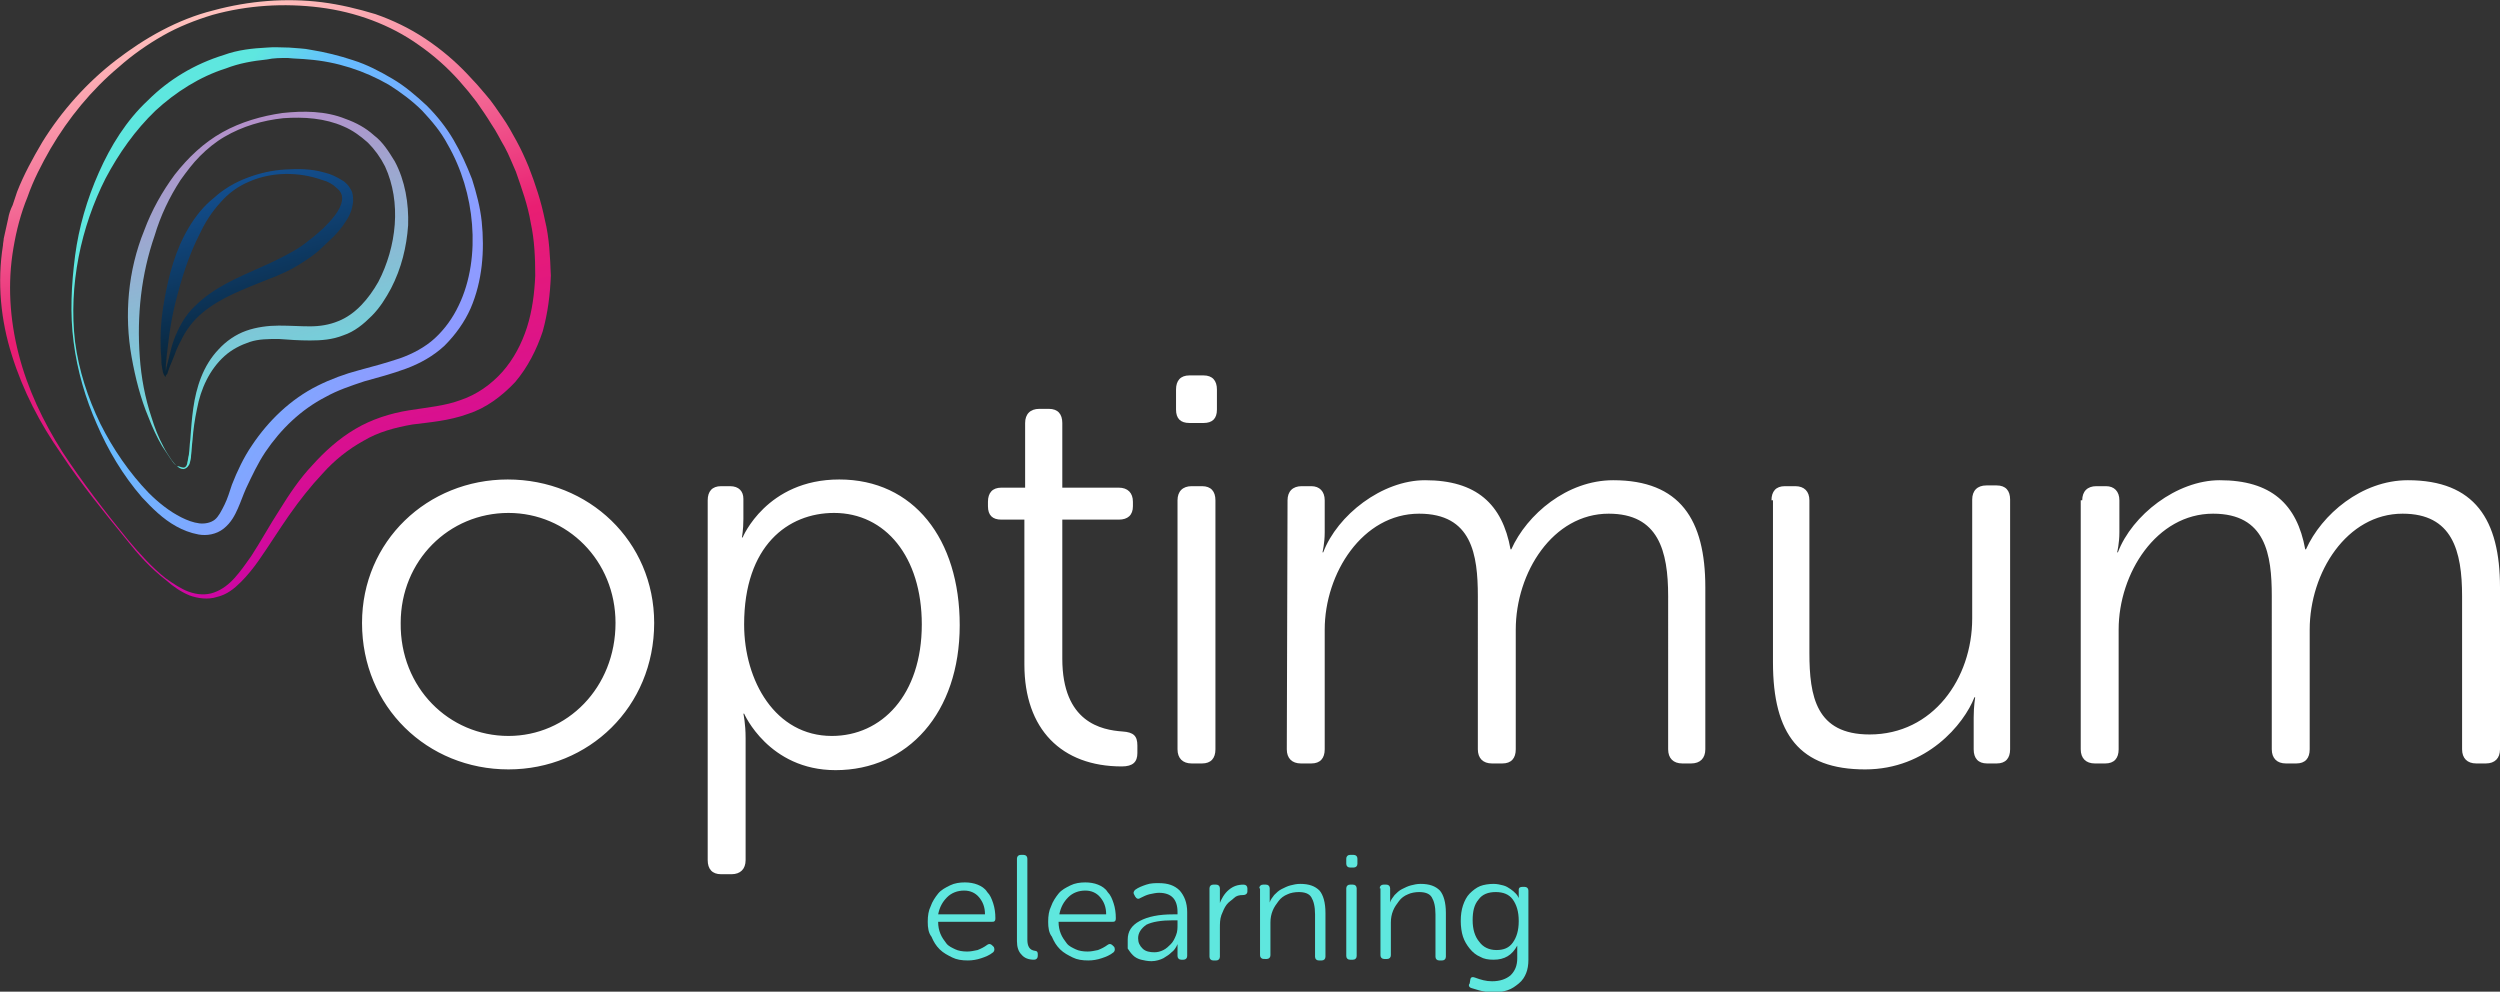 <?xml version="1.0" encoding="utf-8"?>
<!-- Generator: Adobe Illustrator 26.0.1, SVG Export Plug-In . SVG Version: 6.00 Build 0)  -->
<svg version="1.1" id="Layer_1" xmlns="http://www.w3.org/2000/svg" xmlns:xlink="http://www.w3.org/1999/xlink" x="0px" y="0px"
	 viewBox="0 0 336.3 133.4" style="enable-background:new 0 0 336.3 133.4;" xml:space="preserve">
<rect x="0" y="0" width="336.3" height="133.4" fill="#333333" stroke="none"/>
<style type="text/css">
	.st0{fill:url(#Shape_00000013881935583448079760000002521979345199691660_);}
	.st1{fill:url(#SVGID_1_);}
	.st2{fill:url(#SVGID_00000131349500679533594090000011860590660717498536_);}
	.st3{fill:url(#SVGID_00000026123373346428138860000014260310467489771416_);}
	.st4{fill:#FFFFFF;}
	.st5{fill:#5FE7DE;}
</style>
<g id="Group">
	
		<linearGradient id="Shape_00000069368414539587798060000013143060762481308862_" gradientUnits="userSpaceOnUse" x1="-1518.122" y1="39.809" x2="-1517.547" y2="39.378" gradientTransform="matrix(55.349 0 0 -65.617 84046.055 2636.037)">
		<stop  offset="9.400000e-02" style="stop-color:#5EE7DF"/>
		<stop  offset="0.325" style="stop-color:#65BDFF"/>
		<stop  offset="0.999" style="stop-color:#8E9BFF"/>
	</linearGradient>
	<path id="Shape" style="fill:url(#Shape_00000069368414539587798060000013143060762481308862_);" d="M9.9,46
		c-0.5-3.8-0.3-7.7,0.2-11.6c0.5-3.8,1.6-7.6,3.2-11.2s3.7-7,6.6-9.7c2.8-2.8,6.3-4.9,10.2-6.1c1.9-0.7,3.9-0.9,5.8-1c1-0.1,2,0,3,0
		c1,0.1,2,0.1,2.9,0.3c1.9,0.3,3.9,0.8,5.7,1.4c1.9,0.6,3.6,1.5,5.3,2.5s3.2,2.3,4.6,3.6c1.4,1.4,2.6,2.9,3.6,4.6s1.8,3.5,2.5,5.3
		c0.6,1.9,1.1,3.8,1.3,5.7c0.4,3.9,0.1,8-1.5,11.7c-0.8,1.8-2,3.5-3.5,5c-1.5,1.4-3.3,2.4-5.2,3.1c-1.9,0.7-3.8,1.2-5.6,1.7
		c-1.8,0.6-3.6,1.2-5.2,2.1c-3.3,1.7-6,4.3-8.1,7.4c-1,1.5-1.8,3.2-2.6,4.9c-0.4,0.9-0.7,1.8-1.1,2.7c-0.4,0.9-0.9,1.9-1.9,2.7
		c-1,0.8-2.3,1-3.4,0.8s-2.1-0.6-3-1.1c-1.8-1-3.2-2.4-4.6-3.9c-2.6-3-4.6-6.4-6.1-9.9C11.5,53.6,10.4,49.9,9.9,46z M10.1,46
		c0.5,3.8,1.7,7.5,3.4,11c1.7,3.4,3.9,6.6,6.5,9.3c1.3,1.3,2.8,2.5,4.4,3.3c0.8,0.4,1.6,0.7,2.4,0.8c0.8,0.1,1.6-0.1,2.1-0.5
		s0.9-1.2,1.3-2s0.7-1.8,1-2.7c0.7-1.8,1.6-3.7,2.7-5.3c2.2-3.3,5.2-6.2,8.8-8c1.8-0.9,3.7-1.6,5.6-2.1c1.9-0.5,3.7-1,5.5-1.6
		c1.7-0.6,3.4-1.5,4.7-2.7s2.4-2.7,3.2-4.4c1.6-3.3,2.1-7.2,1.8-10.9c-0.3-3.8-1.4-7.5-3.3-10.8c-0.9-1.7-2.1-3.1-3.4-4.5
		c-1.3-1.3-2.9-2.5-4.5-3.5C49,9.5,45.3,8.3,41.5,8c-0.9-0.1-1.9-0.1-2.8-0.2c-0.9,0-1.9,0-2.8,0.2c-1.9,0.2-3.7,0.5-5.5,1.2
		c-3.5,1.1-6.8,3.2-9.5,5.7c-2.7,2.6-4.9,5.7-6.7,9.1C10.9,30.5,9.2,38.4,10.1,46L10.1,46z"/>
	
		<linearGradient id="SVGID_1_" gradientUnits="userSpaceOnUse" x1="-1504.634" y1="31.616" x2="-1504.819" y2="32.513" gradientTransform="matrix(37.705 0 0 -48.071 56772.277 1579.2)">
		<stop  offset="0" style="stop-color:#5EE7DF"/>
		<stop  offset="1" style="stop-color:#B490CA"/>
	</linearGradient>
	<path class="st1" d="M24.7,63.1c-0.4,0-0.7-0.2-1-0.5c-0.3-0.2-0.5-0.5-0.7-0.8L21.8,60c-0.7-1.2-1.3-2.5-1.8-3.8
		c-1.1-2.6-1.8-5.4-2.3-8.2c-1-5.6-0.5-11.6,1.7-17c1-2.7,2.4-5.2,4.1-7.5c1.8-2.3,3.9-4.3,6.4-5.7c2.5-1.4,5.3-2.2,8.1-2.6
		c2.8-0.3,5.8-0.3,8.5,0.8c1.4,0.5,2.7,1.2,3.8,2.2c1.2,0.9,2,2.2,2.8,3.5c1.4,2.6,1.9,5.7,1.8,8.6c-0.2,2.9-0.9,5.8-2.3,8.5
		c-0.7,1.3-1.5,2.6-2.6,3.7s-2.3,2.1-3.8,2.6c-1.5,0.6-3,0.7-4.5,0.7s-2.9-0.1-4.2-0.2c-1.4,0-2.7,0-3.9,0.4s-2.4,1-3.4,1.9
		c-2,1.8-3.2,4.4-3.7,7.1c-0.3,1.4-0.5,2.8-0.6,4.2c-0.1,0.7-0.1,1.4-0.2,2.1c0,0.4-0.1,0.7-0.2,1.1C25.4,62.6,25.2,63,24.7,63.1z
		 M24.7,62.9c0.3,0,0.5-0.4,0.5-0.7c0.1-0.3,0.1-0.7,0.2-1c0.1-0.7,0.1-1.4,0.2-2.1c0.1-1.4,0.2-2.8,0.4-4.2
		c0.4-2.8,1.3-5.7,3.4-7.9c1-1.1,2.3-2,3.7-2.5s3-0.7,4.4-0.7c1.5,0,2.9,0.1,4.2,0.1s2.6-0.2,3.8-0.7c2.3-0.9,4.1-3,5.4-5.3
		c1.2-2.3,2-5,2.2-7.7s-0.2-5.4-1.3-7.8c-0.6-1.2-1.4-2.3-2.3-3.2c-1-0.9-2.1-1.7-3.3-2.2c-2.5-1.1-5.3-1.3-8.1-1.1
		c-2.8,0.3-5.5,1.1-7.9,2.5C29,19.1,27.9,20,26.9,21s-1.8,2.1-2.6,3.2c-1.5,2.3-2.7,4.8-3.5,7.5c-1.8,5.2-2.4,10.7-2,16.3
		c0.2,2.8,0.7,5.5,1.6,8.2c0.4,1.3,0.9,2.6,1.6,3.9c0.3,0.6,0.7,1.2,1.1,1.8c0.2,0.3,0.4,0.5,0.7,0.8C24.1,62.7,24.4,62.9,24.7,62.9
		z"/>
	
		<linearGradient id="SVGID_00000117675106236135264010000004292603446086945174_" gradientUnits="userSpaceOnUse" x1="-1485.961" y1="11.365" x2="-1486.171" y2="12.218" gradientTransform="matrix(25.9 0 0 -27.952 38523.215 365.174)">
		<stop  offset="0" style="stop-color:#082233"/>
		<stop  offset="1" style="stop-color:#135092"/>
	</linearGradient>
	<path style="fill:url(#SVGID_00000117675106236135264010000004292603446086945174_);" d="M22.3,50.7c-0.2-0.1-0.1-0.1-0.2-0.2
		L22,50.3L21.9,50c0-0.2-0.1-0.4-0.1-0.6c-0.1-0.4-0.1-0.9-0.1-1.3c-0.1-0.9-0.1-1.7-0.1-2.6c0-1.7,0.2-3.4,0.5-5.1
		c0.6-3.4,1.5-6.8,3.3-9.8c0.9-1.5,2-2.9,3.4-4c1.3-1.2,2.9-2.1,4.5-2.7s3.3-1,5.1-1.1c1.7-0.1,3.5-0.1,5.2,0.4
		c0.9,0.2,1.7,0.6,2.5,1.1c0.2,0.1,0.4,0.3,0.6,0.5c0.2,0.2,0.3,0.4,0.5,0.7c0.3,0.5,0.3,1.1,0.3,1.6c-0.1,1.1-0.5,2-1,2.7
		c-0.5,0.8-1.1,1.5-1.7,2.1c-0.6,0.6-1.3,1.2-1.9,1.8c-0.7,0.6-1.4,1.1-2.2,1.6c-1.5,1-3.1,1.7-4.7,2.3c-3.2,1.3-6.3,2.4-8.8,4.5
		c-1.2,1-2.2,2.3-2.9,3.8c-0.4,0.7-0.7,1.5-1,2.3l-0.5,1.2L22.6,50l-0.1,0.3l-0.1,0.1v0.1c0,0,0-0.1-0.1-0.1V50.7L22.3,50.7z
		 M22.3,50.7l-0.1-0.1v-0.3l0.1-0.3l0.1-0.6l0.3-1.2c0.2-0.8,0.4-1.7,0.7-2.5c0.6-1.6,1.5-3.3,2.8-4.5c2.6-2.6,5.9-3.9,9-5.3
		c1.6-0.7,3-1.4,4.4-2.2c0.7-0.4,1.4-0.9,2-1.4c0.7-0.5,1.3-1.1,1.9-1.6c1.1-1.1,2.3-2.4,2.5-3.7c0.1-0.7-0.1-1.2-0.7-1.7
		c-0.5-0.5-1.2-0.9-2-1.1c-3.1-1.1-6.7-1.1-9.7,0.2c-1.5,0.6-2.9,1.6-4,2.9c-1.1,1.2-2,2.6-2.7,4.1c-1.5,2.9-2.5,6.1-3.3,9.3
		c-0.4,1.6-0.7,3.3-0.9,4.9c-0.1,0.8-0.2,1.7-0.3,2.5c0,0.4-0.1,0.8-0.1,1.3v0.9c0,0.1,0.1,0.2,0,0.2C22.3,50.5,22.3,50.7,22.3,50.7
		z"/>
	
		<linearGradient id="SVGID_00000016059523263761267150000011198799312427351217_" gradientUnits="userSpaceOnUse" x1="-1524.742" y1="42.948" x2="-1524.967" y2="43.88" gradientTransform="matrix(74.079 0 0 -80.491 112996.273 3532.984)">
		<stop  offset="0" style="stop-color:#CE07A2"/>
		<stop  offset="0.52" style="stop-color:#E91E72"/>
		<stop  offset="1" style="stop-color:#FFC3BE"/>
	</linearGradient>
	<path style="fill:url(#SVGID_00000016059523263761267150000011198799312427351217_);" d="M17.1,72.7C14,68.9,10.9,65.1,8.2,61
		c-2.8-4-5.1-8.4-6.6-13.2C0.1,43.1-0.4,38,0.4,33c0-0.3,0.1-0.6,0.1-0.9l0.2-0.9l0.4-1.8c0.1-0.6,0.3-1.2,0.6-1.8l0.6-1.8
		c0.9-2.3,2.1-4.5,3.4-6.7c2.6-4.2,6-8,9.9-11s8.3-5.5,13.1-6.7c4.8-1.3,9.8-1.7,14.6-1.1c2.4,0.3,4.9,0.9,7.2,1.6
		c2.3,0.8,4.6,1.9,6.7,3.3c2.1,1.4,4,3,5.7,4.8c0.4,0.4,0.8,0.9,1.3,1.4l1.2,1.4c0.8,0.9,1.5,2,2.2,3s1.3,2.1,1.9,3.2
		s1.1,2.2,1.6,3.4c0.9,2.3,1.7,4.7,2.2,7.2c0.6,2.4,0.7,5,0.8,7.5c-0.1,2.5-0.4,5-1.1,7.5c-0.8,2.4-2,4.8-3.7,6.8
		c-1.8,1.9-3.9,3.5-6.4,4.3c-2.5,0.9-5,1.1-7.4,1.4c-2.3,0.4-4.6,1-6.6,2.2c-2,1.1-3.9,2.6-5.5,4.4c-1.6,1.7-3.1,3.6-4.5,5.6
		s-2.7,4.1-4.1,6.1c-0.7,1-1.5,2-2.4,2.9c-0.9,0.9-1.9,1.7-3.2,2c-1.2,0.4-2.6,0.2-3.7-0.2c-1.2-0.5-2.2-1.2-3.1-2
		C20.2,76.4,18.6,74.6,17.1,72.7z M17.2,72.6c1.6,1.9,3.2,3.7,5.1,5.2c1,0.7,2,1.4,3.1,1.8s2.3,0.5,3.4,0.1s2-1.1,2.8-2
		c0.8-0.9,1.5-1.9,2.2-2.9c1.3-2,2.5-4.2,3.8-6.2c1.3-2.1,2.7-4.2,4.4-6c1.7-1.9,3.6-3.6,5.8-4.9c2.2-1.3,4.7-2.1,7.2-2.5
		s4.9-0.6,7-1.4c2.1-0.7,4.1-2.1,5.6-3.8s2.6-3.8,3.3-6c0.7-2.2,1-4.6,1.1-6.9c0-2.4-0.1-4.8-0.6-7.1c-0.4-2.4-1.2-4.6-2-6.9
		c-0.5-1.1-0.9-2.2-1.5-3.3c-0.6-1-1.1-2.1-1.8-3.1c-0.6-1-1.3-2-2-3L63,12.3c-0.4-0.5-0.8-0.9-1.2-1.4c-1.6-1.8-3.4-3.4-5.4-4.8
		C52.5,3.3,47.8,1.6,43,1s-9.7-0.3-14.4,1c-2.3,0.7-4.6,1.6-6.7,2.8S17.8,7.4,16,9c-3.7,3.1-6.8,6.9-9.2,11
		c-1.2,2.1-2.3,4.2-3.1,6.5c-0.9,2.2-1.5,4.5-1.9,6.9C1,38.1,1.3,42.9,2.5,47.6s3.3,9.1,5.9,13.2C11.1,64.9,14.1,68.8,17.2,72.6z"/>
</g>
<path class="st4" d="M68.3,64.5c10.9,0,19.7,8.3,19.7,19.3c0,11.3-8.8,19.7-19.6,19.7c-10.9,0-19.7-8.4-19.7-19.7
	C48.7,72.8,57.5,64.5,68.3,64.5z M68.4,99c7.9,0,14.4-6.5,14.4-15.2c0-8.4-6.5-14.8-14.4-14.8c-8,0-14.5,6.4-14.5,14.8
	C53.8,92.5,60.4,99,68.4,99z M95.2,67.3c0-1.2,0.6-1.9,1.8-1.9h1.2c1.2,0,1.8,0.7,1.8,1.7v2.7c0,1.5-0.2,2.5-0.2,2.5h0.1
	c0,0,3.2-7.8,13-7.8c10,0,16.2,8,16.2,19.6c0,11.8-7,19.5-16.7,19.5c-9,0-12.3-7.6-12.3-7.6H100c0,0,0.3,1.3,0.3,3.3v16.4
	c0,1.2-0.7,1.9-1.9,1.9H97c-1.2,0-1.8-0.7-1.8-1.9V67.3z M111.9,99c6.7,0,12.1-5.5,12.1-15c0-9.1-4.9-15-11.8-15
	c-6.2,0-12.1,4.4-12.1,15C100.1,91.6,104.3,99,111.9,99z M137.8,69.9h-3.1c-1.2,0-1.8-0.6-1.8-1.8v-0.6c0-1.2,0.6-1.9,1.8-1.9h3.2
	v-8.7c0-1.2,0.7-1.9,1.9-1.9h1.3c1.2,0,1.8,0.7,1.8,1.9v8.7h7.6c1.2,0,1.9,0.7,1.9,1.9v0.6c0,1.2-0.7,1.8-1.9,1.8h-7.6v18.7
	c0,8.6,5.3,9.6,8.1,9.8c1.5,0.1,2,0.6,2,1.9v1c0,1.2-0.6,1.8-2.1,1.8c-8.1,0-13.1-5-13.1-13.7L137.8,69.9L137.8,69.9z M158.2,55.1
	v-2.7c0-1.2,0.6-1.9,1.8-1.9h1.9c1.2,0,1.8,0.7,1.8,1.9v2.7c0,1.2-0.6,1.8-1.8,1.8H160C158.8,56.9,158.2,56.3,158.2,55.1z
	 M158.4,67.3c0-1.2,0.7-1.9,1.9-1.9h1.4c1.2,0,1.8,0.7,1.8,1.9v33.5c0,1.2-0.6,1.9-1.8,1.9h-1.4c-1.2,0-1.9-0.7-1.9-1.9V67.3
	L158.4,67.3z M173.2,67.3c0-1.2,0.7-1.9,1.9-1.9h1.3c1.1,0,1.8,0.7,1.8,1.9v4.3c0,1.5-0.3,2.7-0.3,2.7h0.1c1.9-5,7.9-9.7,13.7-9.7
	c6.9,0,10.4,3.2,11.5,9.3h0.1c2.1-4.7,7.5-9.3,13.7-9.3c9,0,12.4,5.3,12.4,14.4v21.8c0,1.2-0.7,1.9-1.9,1.9h-1.2
	c-1.2,0-1.9-0.7-1.9-1.9V80.2c0-6.1-1.3-11.1-8-11.1c-7.5,0-12.5,7.9-12.5,15.6v16.1c0,1.2-0.6,1.9-1.8,1.9h-1.4
	c-1.2,0-1.9-0.7-1.9-1.9V80.2c0-5.6-0.8-11.1-7.9-11.1c-7.6,0-12.7,8-12.7,15.6v16.1c0,1.2-0.6,1.9-1.8,1.9H175
	c-1.2,0-1.9-0.7-1.9-1.9L173.2,67.3L173.2,67.3z M238.3,67.3c0-1.2,0.6-1.9,1.8-1.9h1.4c1.2,0,1.9,0.7,1.9,1.9v20.5
	c0,5.9,0.9,11,8.1,11c8.5,0,13.8-7.5,13.8-15.6v-16c0-1.2,0.7-1.9,1.9-1.9h1.4c1.2,0,1.8,0.7,1.8,1.9v33.6c0,1.2-0.6,1.9-1.8,1.9
	h-1.3c-1.2,0-1.8-0.7-1.8-1.9v-4.3c0-1.5,0.2-2.7,0.2-2.7h-0.1c-1.4,3.6-6.4,9.7-14.7,9.7c-8.8,0-12.4-4.7-12.4-14.4V67.3H238.3
	L238.3,67.3z M280.1,67.3c0-1.2,0.7-1.9,1.9-1.9h1.3c1.1,0,1.8,0.7,1.8,1.9v4.3c0,1.5-0.3,2.7-0.3,2.7h0.1c1.9-5,7.9-9.7,13.7-9.7
	c6.9,0,10.4,3.2,11.5,9.3h0.1c2.1-4.7,7.5-9.3,13.7-9.3c9,0,12.4,5.3,12.4,14.4v21.8c0,1.2-0.7,1.9-1.9,1.9h-1.3
	c-1.2,0-1.9-0.7-1.9-1.9V80.2c0-6.1-1.3-11.1-8-11.1c-7.5,0-12.5,7.9-12.5,15.6v16.1c0,1.2-0.6,1.9-1.8,1.9h-1.4
	c-1.2,0-1.9-0.7-1.9-1.9V80.2c0-5.6-0.8-11.1-7.9-11.1c-7.6,0-12.7,8-12.7,15.6v16.1c0,1.2-0.6,1.9-1.8,1.9h-1.4
	c-1.2,0-1.9-0.7-1.9-1.9V67.3H280.1L280.1,67.3z"/>
<path class="st5" d="M124.8,124c0-0.8,0.1-1.5,0.4-2.1c0.2-0.6,0.6-1.2,1-1.7s1-0.8,1.6-1.1c0.6-0.3,1.3-0.4,2-0.4
	c0.6,0,1.2,0.1,1.7,0.3c0.5,0.2,1,0.5,1.3,1c0.4,0.4,0.6,0.9,0.8,1.5s0.3,1.3,0.3,2c0,0.1,0,0.3-0.1,0.4s-0.2,0.1-0.4,0.1h-7.2
	c0,0.6,0.1,1.1,0.3,1.6c0.2,0.5,0.5,0.9,0.8,1.3s0.8,0.6,1.2,0.8s1,0.3,1.6,0.3c0.5,0,0.9-0.1,1.4-0.2c0.5-0.2,0.9-0.4,1.3-0.7
	c0.3-0.2,0.5-0.1,0.7,0.1l0.2,0.2c0.1,0.3,0.1,0.5-0.1,0.7c-0.5,0.4-1,0.6-1.6,0.8s-1.2,0.3-1.8,0.3c-0.8,0-1.5-0.1-2.1-0.4
	c-0.6-0.3-1.2-0.6-1.7-1.1s-0.8-1-1.1-1.7C124.9,125.5,124.8,124.8,124.8,124z M132.5,123c0-1-0.3-1.7-0.8-2.3
	c-0.5-0.6-1.2-0.9-2-0.9c-0.9,0-1.7,0.3-2.3,0.9c-0.6,0.6-1,1.3-1.2,2.3H132.5z"/>
<path class="st5" d="M136.8,115.5c0-0.3,0.2-0.5,0.5-0.5h0.4c0.3,0,0.5,0.2,0.5,0.5v10.9c0,0.9,0.3,1.4,1,1.5c0.3,0,0.4,0.2,0.4,0.4
	v0.3c0,0.3-0.2,0.5-0.5,0.5c-0.7,0-1.3-0.2-1.7-0.7c-0.4-0.4-0.6-1-0.6-1.8L136.8,115.5L136.8,115.5z"/>
<path class="st5" d="M141,124c0-0.8,0.1-1.5,0.4-2.1c0.2-0.6,0.6-1.2,1-1.7s1-0.8,1.6-1.1c0.6-0.3,1.3-0.4,2-0.4
	c0.6,0,1.2,0.1,1.7,0.3c0.5,0.2,1,0.5,1.3,1c0.4,0.4,0.6,0.9,0.8,1.5s0.3,1.3,0.3,2c0,0.1,0,0.3-0.1,0.4s-0.2,0.1-0.4,0.1h-7.2
	c0,0.6,0.1,1.1,0.3,1.6s0.5,0.9,0.8,1.3s0.8,0.6,1.2,0.8s1,0.3,1.6,0.3c0.5,0,0.9-0.1,1.4-0.2c0.5-0.2,0.9-0.4,1.3-0.7
	c0.3-0.2,0.5-0.1,0.7,0.1l0.2,0.2c0.1,0.3,0.1,0.5-0.1,0.7c-0.5,0.4-1,0.6-1.6,0.8s-1.2,0.3-1.8,0.3c-0.8,0-1.5-0.1-2.1-0.4
	c-0.6-0.3-1.2-0.6-1.7-1.1s-0.8-1-1.1-1.7C141.1,125.5,141,124.8,141,124z M148.8,123c0-1-0.3-1.7-0.8-2.3c-0.5-0.6-1.2-0.9-2-0.9
	c-0.9,0-1.7,0.3-2.3,0.9s-1,1.3-1.2,2.3H148.8z"/>
<path class="st5" d="M151.7,126.4c0-1.1,0.5-1.9,1.6-2.5s2.6-0.9,4.5-0.9h0.6v-0.3c0-1.7-0.8-2.6-2.5-2.6c-0.4,0-0.8,0.1-1.3,0.2
	c-0.4,0.1-0.8,0.3-1.2,0.5c-0.3,0.2-0.5,0.1-0.7-0.2l-0.1-0.2c-0.2-0.3-0.1-0.5,0.1-0.7c0.4-0.3,0.9-0.5,1.5-0.7s1.1-0.2,1.7-0.2
	c1.2,0,2.1,0.3,2.8,1c0.6,0.7,1,1.6,1,2.9v5.9c0,0.3-0.2,0.5-0.5,0.5h-0.3c-0.3,0-0.5-0.2-0.5-0.5v-0.8c0-0.2,0-0.3,0-0.5
	c0-0.1,0-0.2,0-0.3l0,0c-0.2,0.5-0.5,0.9-0.8,1.1c-0.3,0.3-0.6,0.5-1.1,0.8c-0.4,0.2-1,0.4-1.6,0.4c-0.5,0-1-0.1-1.4-0.2
	c-0.4-0.1-0.8-0.3-1.1-0.6s-0.5-0.6-0.7-0.9C151.7,127.2,151.7,126.8,151.7,126.4z M153.1,126.2c0,0.6,0.2,1,0.6,1.4
	c0.4,0.4,1,0.5,1.6,0.5c0.4,0,0.8-0.1,1.2-0.3s0.7-0.5,1-0.8s0.5-0.7,0.7-1.2s0.2-0.9,0.2-1.5v-0.5h-0.6c-1.6,0-2.8,0.2-3.6,0.6
	C153.5,124.9,153.1,125.5,153.1,126.2z"/>
<path class="st5" d="M162.7,119.5c0-0.3,0.2-0.5,0.5-0.5h0.4c0.3,0,0.5,0.2,0.5,0.5v1.4c0,0.2,0,0.3,0,0.5c0,0.1,0,0.3-0.1,0.3l0,0
	c0.3-0.8,0.7-1.5,1.3-2s1.2-0.7,2-0.7c0.3,0,0.5,0.2,0.5,0.5v0.4c0,0.3-0.2,0.5-0.6,0.5c-0.5,0-0.9,0.1-1.2,0.4s-0.7,0.5-1,0.9
	s-0.5,0.9-0.7,1.4c-0.2,0.6-0.2,1.1-0.2,1.8v3.8c0,0.3-0.2,0.5-0.5,0.5h-0.4c-0.3,0-0.5-0.2-0.5-0.5V119.5z"/>
<path class="st5" d="M169.4,119.5c0-0.3,0.2-0.5,0.5-0.5h0.4c0.3,0,0.5,0.2,0.5,0.5v1.2c0,0.1,0,0.3,0,0.4s0,0.2,0,0.3l0,0
	c0.1-0.4,0.4-0.7,0.6-1c0.3-0.3,0.6-0.6,1-0.8c0.4-0.2,0.8-0.4,1.2-0.5s0.8-0.2,1.3-0.2c1.2,0,2,0.3,2.6,0.9c0.5,0.6,0.8,1.6,0.8,3
	v5.9c0,0.3-0.2,0.5-0.5,0.5h-0.4c-0.3,0-0.5-0.2-0.5-0.5V123c0-1.1-0.2-1.8-0.5-2.3s-0.9-0.7-1.7-0.7c-0.5,0-1.1,0.1-1.5,0.3
	c-0.5,0.2-0.9,0.5-1.2,0.9s-0.6,0.8-0.8,1.3s-0.3,1-0.3,1.6v4.4c0,0.3-0.2,0.5-0.5,0.5H170c-0.3,0-0.5-0.2-0.5-0.5v-9H169.4z"/>
<path class="st5" d="M181.6,116.7c-0.3,0-0.5-0.2-0.5-0.5v-0.7c0-0.3,0.2-0.5,0.5-0.5h0.5c0.3,0,0.5,0.2,0.5,0.5v0.7
	c0,0.3-0.2,0.5-0.5,0.5H181.6z M181.1,119.5c0-0.3,0.2-0.5,0.5-0.5h0.4c0.3,0,0.5,0.2,0.5,0.5v9.1c0,0.3-0.2,0.5-0.5,0.5h-0.4
	c-0.3,0-0.5-0.2-0.5-0.5V119.5z"/>
<path class="st5" d="M185.6,119.5c0-0.3,0.2-0.5,0.5-0.5h0.4c0.3,0,0.5,0.2,0.5,0.5v1.2c0,0.1,0,0.3,0,0.4s0,0.2,0,0.3l0,0
	c0.1-0.4,0.4-0.7,0.6-1c0.3-0.3,0.6-0.6,1-0.8c0.4-0.2,0.8-0.4,1.2-0.5s0.8-0.2,1.3-0.2c1.2,0,2,0.3,2.6,0.9c0.5,0.6,0.8,1.6,0.8,3
	v5.9c0,0.3-0.2,0.5-0.5,0.5h-0.4c-0.3,0-0.5-0.2-0.5-0.5V123c0-1.1-0.2-1.8-0.5-2.3s-0.9-0.7-1.7-0.7c-0.5,0-1.1,0.1-1.5,0.3
	c-0.5,0.2-0.9,0.5-1.2,0.9s-0.6,0.8-0.8,1.3s-0.3,1-0.3,1.6v4.4c0,0.3-0.2,0.5-0.5,0.5h-0.4c-0.3,0-0.5-0.2-0.5-0.5v-9H185.6z"/>
<path class="st5" d="M197.8,131.7c0.1-0.3,0.3-0.3,0.6-0.2c0.8,0.3,1.5,0.5,2.3,0.5c1.1,0,1.9-0.3,2.5-0.8c0.6-0.6,0.9-1.3,0.9-2.3
	v-1c0-0.1,0-0.3,0-0.4s0-0.2,0-0.3l0,0c-0.7,1.3-1.7,1.9-3.2,1.9c-0.7,0-1.3-0.1-1.8-0.4c-0.5-0.2-1-0.6-1.4-1.1
	c-0.4-0.5-0.7-1-0.9-1.6s-0.3-1.4-0.3-2.1c0-0.8,0.1-1.5,0.3-2.1s0.5-1.2,0.9-1.6s0.9-0.8,1.4-1s1.2-0.3,1.8-0.3
	c0.5,0,0.9,0.1,1.3,0.2c0.4,0.1,0.7,0.3,1,0.5s0.5,0.4,0.7,0.6s0.3,0.4,0.4,0.6l0,0c0-0.1,0-0.2,0-0.3v-0.8c0-0.3,0.2-0.4,0.5-0.4
	h0.3c0.3,0,0.5,0.2,0.5,0.5v9.3c0,0.7-0.1,1.3-0.3,1.8s-0.5,1-1,1.4s-0.9,0.7-1.5,0.9s-1.2,0.3-2,0.3c-0.5,0-1-0.1-1.5-0.2
	s-1-0.3-1.4-0.4c-0.3-0.1-0.4-0.4-0.2-0.6L197.8,131.7z M201.3,127.8c1,0,1.7-0.3,2.2-1s0.8-1.6,0.8-2.9s-0.3-2.2-0.8-2.9
	c-0.5-0.7-1.3-1-2.3-1s-1.8,0.3-2.3,1c-0.6,0.7-0.8,1.6-0.8,2.8c0,1.2,0.3,2.2,0.9,2.9C199.5,127.4,200.3,127.8,201.3,127.8z"/>
</svg>
